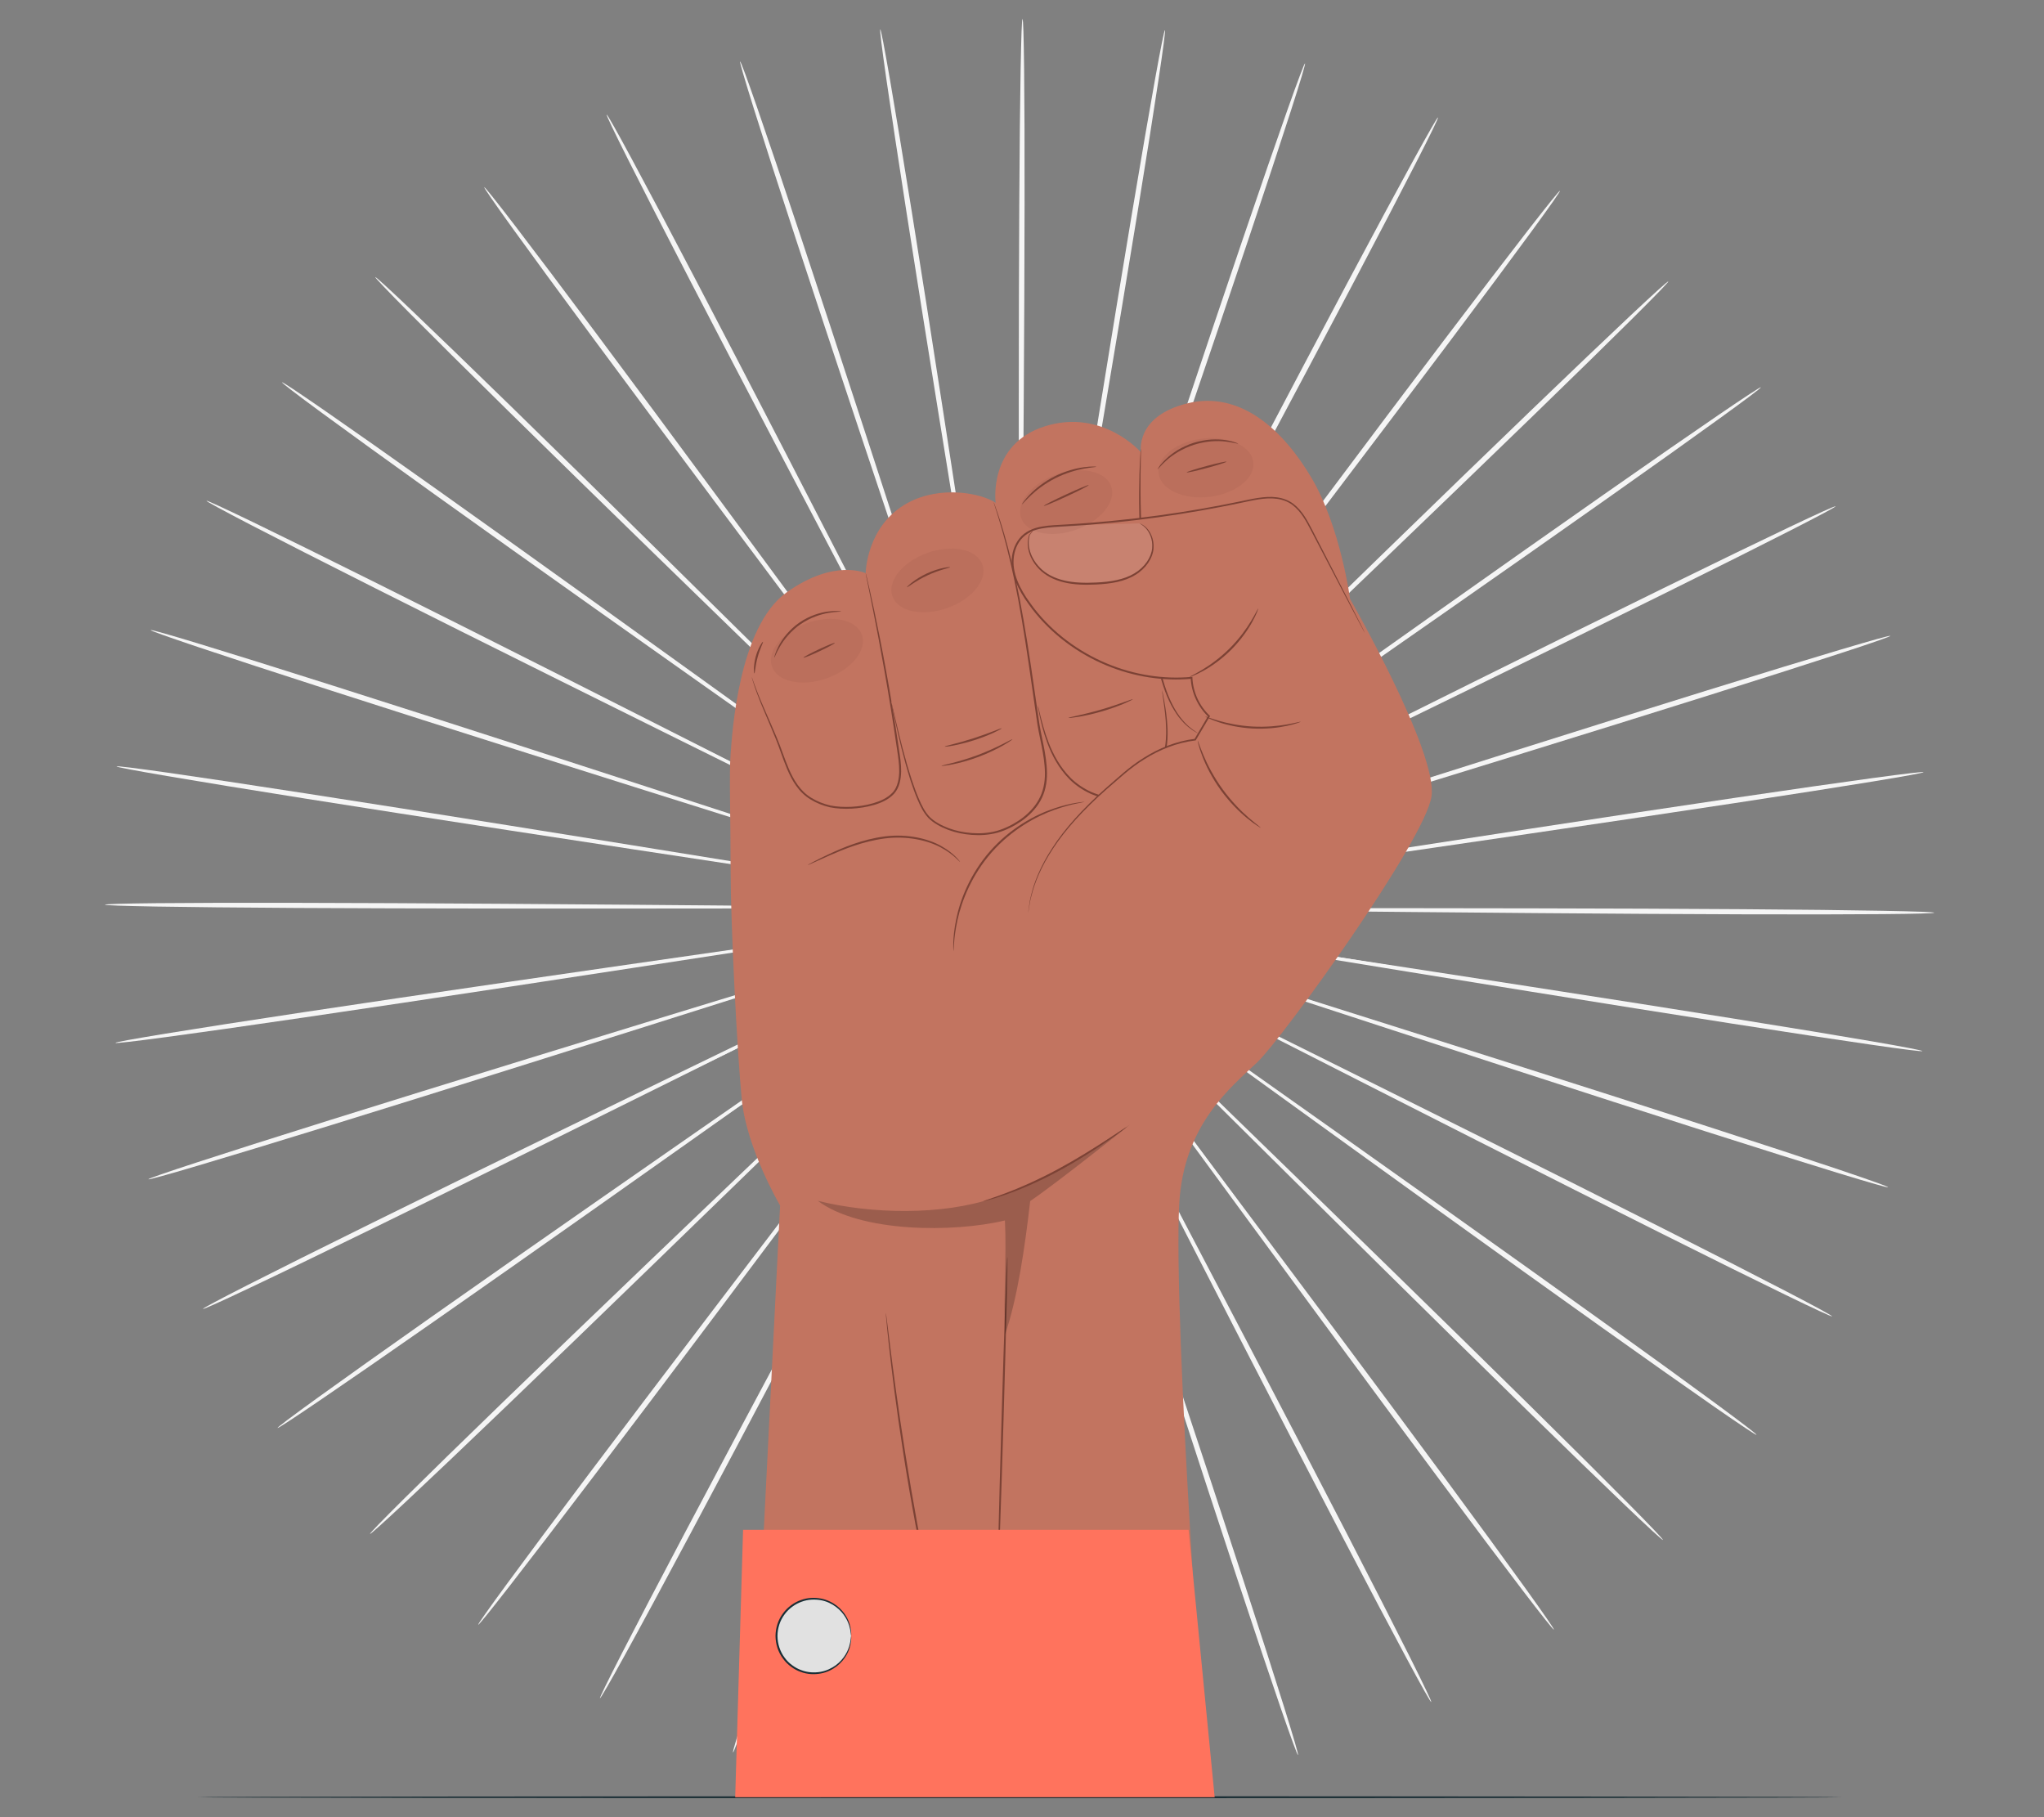 <?xml version="1.0" encoding="UTF-8"?>
<svg id="Layer_2" data-name="Layer 2" xmlns="http://www.w3.org/2000/svg" viewBox="0 0 540 480">
  <rect x="0" y="0" width="540" height="480" fill="#808080" stroke="none"/>
  <defs>
    <style>
      .cls-1 {
        fill: #ff735d;
      }

      .cls-1, .cls-2, .cls-3, .cls-4, .cls-5, .cls-6, .cls-7, .cls-8, .cls-9, .cls-10 {
        stroke-width: 0px;
      }

      .cls-2 {
        fill: #e1e1e1;
      }

      .cls-11 {
        opacity: .2;
      }

      .cls-4 {
        fill: #f5f5f5;
      }

      .cls-5 {
        fill: none;
      }

      .cls-6, .cls-12 {
        opacity: .1;
      }

      .cls-6, .cls-10 {
        fill: #7c4235;
      }

      .cls-7 {
        fill: #1a2e35;
      }

      .cls-8 {
        fill: #fff;
      }

      .cls-9 {
        fill: #c27460;
      }
    </style>
  </defs>
  <g id="Layer_2-2" data-name="Layer 2">
    <g>
      <rect class="cls-5" width="540" height="480"/>
      <g>
        <g>
          <path class="cls-4" d="m338.21,240.57c-47.72-.45-90.91-.85-122.21-1.14-15.62-.07-28.26-.13-37.04-.17-4.35.01-7.73.02-10.07.02-1.13.01-2,.03-2.62.03-.59.01-.89.03-.89.05s.3.04.89.06c.62.01,1.49.03,2.62.06,2.34.03,5.72.07,10.07.12,8.78.05,21.42.11,37.04.2,31.31.02,74.49.05,122.22.08,47.7,0,90.9.06,122.17.28,15.64.11,28.29.25,37.03.42,4.37.08,7.77.17,10.07.25,2.3.09,3.51.17,3.51.26,0,.08-1.21.16-3.51.22-2.3.06-5.7.12-10.07.15-8.75.08-21.4.1-37.04.05-31.27-.09-74.47-.46-122.17-.94Z"/>
          <path class="cls-4" d="m337.26,251.04c-47.07-7.65-89.67-14.58-120.55-19.6-15.42-2.43-27.89-4.4-36.56-5.76-4.3-.65-7.64-1.15-9.95-1.5-1.12-.15-1.98-.27-2.59-.36-.59-.07-.89-.1-.89-.09,0,.02.29.08.87.19.61.11,1.47.26,2.58.46,2.3.38,5.64.93,9.93,1.65,8.66,1.37,21.14,3.35,36.56,5.79,30.92,4.74,73.58,11.29,120.73,18.52,47.12,7.19,89.79,13.77,120.64,18.72,15.43,2.47,27.9,4.52,36.52,6.01,4.31.74,7.65,1.34,9.91,1.78,2.26.43,3.44.71,3.43.79-.01.08-1.22-.02-3.51-.31-2.29-.28-5.65-.74-9.97-1.37-8.65-1.24-21.16-3.14-36.6-5.54-30.88-4.81-73.49-11.7-120.53-19.39Z"/>
          <path class="cls-4" d="m334.64,261.23c-45.24-14.76-86.19-28.12-115.86-37.81-14.83-4.76-26.83-8.61-35.17-11.29-4.14-1.29-7.36-2.3-9.59-3-1.08-.32-1.91-.57-2.5-.75-.57-.16-.86-.24-.86-.22,0,.02.28.13.83.32.59.2,1.41.48,2.47.85,2.21.73,5.42,1.79,9.54,3.15,8.33,2.68,20.34,6.54,35.16,11.31,29.77,9.42,70.84,22.41,116.22,36.76,45.37,14.31,86.44,27.34,116.1,36.95,14.84,4.8,26.82,8.74,35.09,11.53,4.13,1.39,7.33,2.5,9.49,3.27,2.16.78,3.28,1.22,3.25,1.31-.03.08-1.2-.21-3.41-.84-2.21-.63-5.46-1.6-9.63-2.87-8.34-2.55-20.39-6.33-35.24-11.07-29.71-9.47-70.67-22.8-115.88-37.6Z"/>
          <path class="cls-4" d="m330.39,270.88c-42.29-21.5-80.56-40.95-108.3-55.05-13.87-6.97-25.11-12.61-32.9-16.52-3.88-1.91-6.9-3.4-8.98-4.43-1.01-.49-1.79-.86-2.35-1.13-.53-.25-.81-.37-.82-.35,0,.02.25.17.77.45.55.29,1.31.69,2.3,1.21,2.07,1.06,5.06,2.59,8.91,4.56,7.8,3.92,19.02,9.57,32.89,16.55,27.87,13.85,66.32,32.97,108.81,54.09,42.49,21.08,80.93,40.22,108.67,54.25,13.87,7.01,25.08,12.73,32.79,16.74,3.86,2.01,6.84,3.58,8.85,4.68,2.01,1.1,3.04,1.71,3,1.78-.04.08-1.15-.39-3.23-1.35-2.08-.96-5.13-2.41-9.04-4.31-7.83-3.8-19.1-9.37-33.01-16.33-27.81-13.9-66.1-33.33-108.36-54.84Z"/>
          <path class="cls-4" d="m324.65,279.77c-38.31-27.66-72.99-52.68-98.12-70.82-12.58-8.99-22.77-16.27-29.84-21.32-3.52-2.48-6.26-4.41-8.16-5.74-.92-.63-1.63-1.12-2.14-1.47-.49-.33-.74-.49-.75-.47-.01.01.22.2.69.56.49.37,1.18.88,2.08,1.55,1.87,1.36,4.58,3.33,8.07,5.86,7.07,5.06,17.25,12.34,29.83,21.34,25.3,17.92,60.21,42.64,98.78,69.95,38.57,27.27,73.46,52.02,98.61,70.09,12.58,9.03,22.72,16.38,29.69,21.52,3.49,2.57,6.18,4.58,7.99,5.97,1.81,1.39,2.73,2.15,2.68,2.22-.05.07-1.08-.56-2.98-1.83-1.9-1.26-4.68-3.16-8.24-5.63-7.12-4.94-17.36-12.16-29.98-21.14-25.23-17.95-59.93-42.96-98.2-70.63Z"/>
          <path class="cls-4" d="m317.54,287.68c-33.42-33.11-63.67-63.07-85.59-84.79-10.99-10.78-19.89-19.51-26.07-25.57-3.08-2.98-5.48-5.3-7.14-6.9-.81-.76-1.43-1.35-1.88-1.77-.43-.4-.65-.59-.67-.58-.01.01.19.23.59.65.43.44,1.03,1.05,1.81,1.84,1.63,1.63,3.99,3.98,7.03,7.01,6.17,6.07,15.07,14.8,26.05,25.59,22.13,21.52,52.65,51.22,86.38,84.03,33.74,32.77,64.24,62.5,86.19,84.14,10.98,10.82,19.82,19.62,25.88,25.75,3.03,3.06,5.37,5.46,6.93,7.1,1.56,1.64,2.35,2.54,2.29,2.6-.06.06-.97-.72-2.65-2.25-1.68-1.54-4.12-3.83-7.24-6.81-6.24-5.96-15.2-14.64-26.23-25.41-22.05-21.55-52.33-51.5-85.71-84.61Z"/>
          <path class="cls-4" d="m309.26,294.42c-27.72-37.76-52.8-71.93-70.98-96.7-9.13-12.31-16.52-22.28-21.66-29.2-2.57-3.41-4.57-6.06-5.95-7.9-.68-.88-1.2-1.55-1.57-2.04-.36-.46-.55-.68-.57-.67-.02.01.15.26.48.73.35.5.85,1.19,1.49,2.09,1.35,1.85,3.31,4.54,5.82,7.99,5.13,6.93,12.51,16.9,21.64,29.22,18.41,24.61,43.81,58.56,71.88,96.07,28.08,37.47,53.46,71.45,71.68,96.15,9.11,12.35,16.44,22.38,21.45,29.34,2.51,3.48,4.43,6.2,5.71,8.06,1.28,1.86,1.92,2.86,1.85,2.91-.07.05-.85-.86-2.26-2.63-1.41-1.77-3.45-4.41-6.06-7.82-5.21-6.83-12.68-16.76-21.84-29.07-18.33-24.62-43.45-58.78-71.12-96.54Z"/>
          <path class="cls-4" d="m300,299.82c-21.3-41.51-40.57-79.07-54.55-106.3-7.04-13.55-12.74-24.52-16.69-32.13-1.99-3.76-3.54-6.68-4.61-8.7-.53-.97-.93-1.72-1.22-2.25-.28-.5-.43-.76-.45-.75-.02,0,.1.28.35.8.27.55.65,1.31,1.13,2.29,1.04,2.04,2.54,4.98,4.46,8.77,3.95,7.62,9.64,18.59,16.67,32.14,14.23,27.1,33.86,64.49,55.54,105.81,21.71,41.28,41.31,78.69,55.33,105.86,7.01,13.58,12.64,24.6,16.46,32.24,1.91,3.82,3.38,6.8,4.34,8.83.97,2.03,1.44,3.12,1.36,3.16-.08.04-.7-.97-1.81-2.94-1.11-1.96-2.7-4.88-4.73-8.65-4.05-7.53-9.83-18.48-16.9-32.03-14.15-27.1-33.46-64.66-54.71-106.16Z"/>
          <path class="cls-4" d="m289.99,303.74c-14.31-44.25-27.27-84.29-36.66-113.32-4.76-14.46-8.61-26.16-11.28-34.29-1.36-4.02-2.41-7.14-3.14-9.3-.36-1.04-.65-1.84-.85-2.41-.2-.54-.31-.81-.33-.81-.02,0,.06.29.22.84.18.58.43,1.39.75,2.44.69,2.17,1.7,5.31,2.99,9.35,2.67,8.13,6.51,19.83,11.26,34.29,9.66,28.94,22.99,68.87,37.73,112.98,14.76,44.09,28.06,84.03,37.51,113,4.73,14.49,8.5,26.23,11.04,34.36,1.27,4.07,2.23,7.23,2.86,9.39.63,2.15.91,3.3.83,3.33-.08.03-.53-1.07-1.31-3.18-.78-2.11-1.88-5.23-3.27-9.26-2.78-8.06-6.71-19.75-11.5-34.22-9.58-28.93-22.57-68.97-36.84-113.21Z"/>
          <path class="cls-4" d="m279.45,306.08c-6.97-45.89-13.28-87.41-17.86-117.51-2.36-15-4.27-27.15-5.59-35.58-.69-4.17-1.22-7.42-1.59-9.66-.19-1.08-.34-1.91-.45-2.51-.11-.56-.17-.85-.19-.85-.02,0,0,.3.08.87.08.6.2,1.44.34,2.52.33,2.25.82,5.5,1.44,9.69,1.32,8.44,3.22,20.58,5.57,35.59,4.86,30.06,11.56,71.52,18.96,117.35,7.44,45.79,14.11,87.27,18.75,117.33,2.32,15.03,4.15,27.2,5.34,35.62.6,4.21,1.04,7.48,1.31,9.71.27,2.22.37,3.4.28,3.41-.09.01-.35-1.14-.78-3.34-.42-2.2-1.01-5.45-1.73-9.64-1.44-8.38-3.43-20.53-5.82-35.55-4.78-30.04-11.13-71.56-18.06-117.43Z"/>
          <path class="cls-4" d="m268.67,306.79c.43-46.38.82-88.36,1.1-118.78.07-15.18.12-27.46.16-36-.01-4.23-.02-7.52-.03-9.79-.02-1.1-.03-1.94-.04-2.55-.01-.57-.03-.87-.05-.87-.02,0-.04.29-.06.87-.01.61-.03,1.45-.06,2.54-.03,2.27-.07,5.56-.12,9.79-.04,8.53-.1,20.82-.18,36,0,30.43,0,72.4,0,118.78.03,46.36,0,88.34-.21,118.74-.1,15.2-.24,27.49-.41,35.99-.08,4.25-.17,7.55-.26,9.79-.09,2.24-.18,3.41-.26,3.41-.09,0-.16-1.18-.23-3.41-.07-2.24-.12-5.54-.16-9.79-.08-8.5-.11-20.8-.07-36,.07-30.39.42-72.37.89-118.73Z"/>
          <path class="cls-4" d="m257.91,305.88c7.84-45.75,14.94-87.16,20.09-117.17,2.49-14.98,4.51-27.11,5.91-35.54.66-4.18,1.18-7.43,1.53-9.67.16-1.09.28-1.92.37-2.52.08-.57.11-.86.09-.86-.02,0-.09.28-.2.85-.11.6-.27,1.43-.47,2.5-.39,2.24-.96,5.48-1.69,9.65-1.41,8.42-3.43,20.55-5.93,35.53-4.86,30.06-11.57,71.52-18.98,117.34-7.37,45.8-14.12,87.27-19.18,117.26-2.53,15-4.64,27.12-6.16,35.49-.76,4.19-1.37,7.43-1.82,9.63-.45,2.2-.72,3.34-.81,3.33-.09-.01.02-1.19.31-3.41.29-2.22.76-5.49,1.4-9.7,1.27-8.41,3.21-20.56,5.68-35.57,4.93-30.01,11.99-71.43,19.87-117.15Z"/>
          <path class="cls-4" d="m247.42,303.33c15.16-43.98,28.88-83.78,38.83-112.63,4.89-14.42,8.84-26.08,11.59-34.19,1.33-4.02,2.36-7.16,3.08-9.32.33-1.05.59-1.85.77-2.43.17-.55.24-.83.23-.84-.02,0-.13.27-.33.81-.21.57-.5,1.37-.87,2.4-.75,2.15-1.84,5.27-3.23,9.27-2.75,8.1-6.72,19.77-11.62,34.18-9.67,28.94-23.01,68.86-37.75,112.98-14.7,44.1-28.08,84.02-37.94,112.86-4.93,14.42-8.98,26.08-11.84,34.11-1.43,4.02-2.56,7.13-3.36,9.23-.8,2.1-1.26,3.19-1.34,3.16-.08-.03.21-1.17.86-3.32.65-2.15,1.64-5.31,2.95-9.36,2.62-8.11,6.5-19.82,11.37-34.26,9.73-28.88,23.42-68.7,38.61-112.65Z"/>
          <path class="cls-4" d="m237.48,299.21c22.09-41.12,42.08-78.32,56.57-105.29,7.16-13.49,12.96-24.41,16.98-31.99,1.97-3.77,3.5-6.71,4.55-8.73.5-.98.88-1.74,1.16-2.28.25-.52.38-.79.36-.8-.02,0-.17.24-.46.75-.3.53-.71,1.27-1.25,2.24-1.09,2.01-2.66,4.92-4.69,8.66-4.03,7.58-9.84,18.49-17.01,31.98-14.24,27.1-33.88,64.48-55.58,105.79-21.66,41.31-41.34,78.68-55.75,105.65-7.2,13.49-13.08,24.38-17.21,31.87-2.06,3.75-3.68,6.65-4.81,8.6-1.13,1.95-1.76,2.96-1.83,2.92-.08-.04.4-1.12,1.39-3.14.99-2.02,2.48-4.99,4.43-8.79,3.9-7.61,9.63-18.57,16.78-32.09,14.29-27.04,34.25-64.27,56.36-105.35Z"/>
          <path class="cls-4" d="m228.33,293.63c28.43-37.25,54.16-70.97,72.81-95.4,9.24-12.23,16.72-22.14,21.92-29.02,2.55-3.43,4.53-6.09,5.9-7.93.65-.9,1.15-1.59,1.51-2.08.33-.47.5-.72.48-.73-.02-.01-.21.22-.57.67-.38.48-.91,1.15-1.59,2.02-1.4,1.82-3.42,4.46-6.02,7.84-5.2,6.87-12.69,16.77-21.94,29-18.42,24.6-43.83,58.54-71.91,96.05-28.04,37.51-53.48,71.43-72.06,95.88-9.28,12.23-16.84,22.09-22.12,28.87-2.64,3.39-4.71,6.01-6.13,7.77-1.43,1.76-2.21,2.66-2.28,2.61-.07-.05.58-1.05,1.88-2.89,1.3-1.85,3.25-4.55,5.79-8.01,5.08-6.92,12.5-16.88,21.73-29.15,18.46-24.53,44.16-58.27,72.61-95.49Z"/>
          <path class="cls-4" d="m220.19,286.74c34.05-32.5,64.86-61.92,87.19-83.24,11.09-10.69,20.06-19.34,26.3-25.35,3.07-3,5.45-5.33,7.1-6.94.79-.79,1.39-1.39,1.82-1.83.41-.42.61-.64.6-.65-.01-.01-.24.18-.67.57-.45.42-1.08,1-1.9,1.76-1.67,1.59-4.09,3.88-7.21,6.84-6.24,6-15.22,14.65-26.31,25.33-22.13,21.52-52.67,51.2-86.41,84-33.7,32.81-64.27,62.48-86.52,83.82-11.13,10.68-20.17,19.28-26.47,25.17-3.15,2.95-5.61,5.22-7.3,6.74-1.69,1.52-2.61,2.29-2.67,2.23-.06-.06.74-.95,2.32-2.58,1.58-1.63,3.94-4,7-7.04,6.12-6.07,15.05-14.79,26.13-25.51,22.16-21.44,52.95-50.89,87.01-83.35Z"/>
          <path class="cls-4" d="m213.25,278.69c38.84-26.96,73.98-51.36,99.45-69.04,12.66-8.88,22.91-16.07,30.03-21.07,3.51-2.5,6.24-4.44,8.12-5.79.9-.66,1.6-1.17,2.09-1.53.47-.35.7-.54.69-.55-.01-.01-.27.14-.76.46-.51.34-1.23.83-2.15,1.45-1.91,1.31-4.67,3.22-8.21,5.66-7.12,4.99-17.38,12.17-30.05,21.05-25.31,17.91-60.22,42.62-98.8,69.92-38.54,27.32-73.48,52-98.89,69.73-12.7,8.86-23.01,15.99-30.18,20.86-3.58,2.44-6.38,4.31-8.29,5.56-1.91,1.25-2.94,1.87-2.99,1.8-.05-.07.88-.82,2.7-2.19,1.82-1.37,4.53-3.36,8.04-5.89,7.02-5.07,17.23-12.33,29.9-21.25,25.32-17.83,60.45-42.26,99.29-69.18Z"/>
          <path class="cls-4" d="m207.69,269.7c42.7-20.73,81.33-39.48,109.34-53.08,13.94-6.85,25.22-12.39,33.05-16.24,3.87-1.94,6.88-3.44,8.95-4.48,1-.51,1.76-.91,2.31-1.19.52-.27.78-.42.77-.44,0-.02-.29.1-.82.34-.56.26-1.34.63-2.36,1.1-2.09,1.01-5.13,2.47-9.02,4.35-7.84,3.84-19.12,9.38-33.06,16.22-27.88,13.84-66.34,32.94-108.83,54.05-42.46,21.13-80.94,40.2-108.88,53.84-13.97,6.82-25.3,12.3-33.17,16.02-3.93,1.86-6.99,3.29-9.09,4.23-2.09.94-3.21,1.4-3.25,1.32-.04-.08,1-.68,3.02-1.76,2.02-1.08,5.02-2.63,8.89-4.6,7.75-3.94,19.01-9.56,32.95-16.44,27.88-13.77,66.51-32.56,109.2-53.24Z"/>
          <path class="cls-4" d="m203.65,259.96c45.52-13.94,86.71-26.55,116.57-35.7,14.87-4.63,26.91-8.38,35.27-10.99,4.13-1.32,7.35-2.35,9.57-3.06,1.07-.35,1.89-.63,2.48-.82.56-.19.84-.3.83-.32,0-.02-.3.05-.87.21-.6.17-1.43.41-2.51.73-2.23.68-5.46,1.65-9.61,2.91-8.36,2.6-20.4,6.34-35.28,10.96-29.77,9.41-70.84,22.39-116.23,36.74-45.35,14.37-86.44,27.33-116.24,36.53-14.9,4.6-26.98,8.27-35.35,10.75-4.18,1.24-7.44,2.18-9.66,2.79-2.22.61-3.39.89-3.42.81-.03-.08,1.1-.52,3.27-1.27,2.17-.76,5.38-1.83,9.53-3.18,8.29-2.71,20.32-6.54,35.2-11.2,29.76-9.33,70.95-21.98,116.46-35.88Z"/>
          <path class="cls-4" d="m201.23,249.73c47.21-6.81,89.93-12.97,120.9-17.43,15.44-2.3,27.93-4.16,36.61-5.46,4.29-.67,7.64-1.19,9.94-1.56,1.11-.19,1.97-.33,2.58-.43.58-.1.88-.17.87-.18,0-.02-.3,0-.89.08-.62.08-1.48.19-2.6.34-2.31.33-5.66.8-9.97,1.41-8.68,1.29-21.18,3.14-36.61,5.43-30.92,4.74-73.58,11.28-120.73,18.5-47.11,7.26-89.79,13.76-120.71,18.29-15.46,2.27-27.98,4.05-36.65,5.21-4.33.58-7.7,1.01-9.99,1.27-2.29.26-3.5.36-3.51.27-.01-.08,1.17-.34,3.43-.76,2.26-.41,5.61-.98,9.92-1.69,8.63-1.41,21.12-3.35,36.57-5.68,30.9-4.67,73.63-10.86,120.82-17.63Z"/>
          <path class="cls-4" d="m200.49,239.25c47.72.39,90.91.74,122.22,1,15.62.05,28.26.1,37.04.13,4.35-.02,7.73-.03,10.07-.03,1.13-.02,2-.03,2.62-.04.59-.01.89-.03.89-.05,0-.02-.3-.04-.89-.05-.62-.01-1.49-.03-2.62-.06-2.34-.03-5.72-.06-10.07-.11-8.78-.04-21.42-.09-37.04-.15-31.31.02-74.49.04-122.22.07-47.7.06-90.9.05-122.17-.13-15.64-.09-28.29-.22-37.03-.37-4.37-.08-7.77-.16-10.07-.24-2.3-.08-3.51-.17-3.51-.25,0-.08,1.21-.16,3.51-.23,2.3-.07,5.7-.12,10.07-.17,8.75-.09,21.4-.12,37.04-.09,31.27.05,74.47.37,122.17.79Z"/>
          <path class="cls-4" d="m201.43,228.79c47.08,7.59,89.69,14.47,120.57,19.45,15.42,2.41,27.9,4.36,36.57,5.72,4.3.64,7.64,1.14,9.95,1.48,1.12.15,1.98.27,2.59.36.59.07.89.1.89.09,0-.02-.29-.08-.87-.19-.61-.11-1.47-.26-2.58-.45-2.3-.38-5.64-.93-9.93-1.63-8.67-1.36-21.15-3.32-36.56-5.74-30.93-4.71-73.6-11.2-120.75-18.37-47.13-7.14-89.8-13.66-120.67-18.57-15.43-2.45-27.91-4.49-36.53-5.96-4.31-.74-7.65-1.33-9.91-1.76-2.26-.43-3.44-.7-3.43-.78.01-.08,1.22.02,3.51.3,2.29.28,5.65.74,9.98,1.35,8.65,1.23,21.16,3.11,36.6,5.5,30.88,4.77,73.5,11.61,120.56,19.24Z"/>
          <path class="cls-4" d="m204.04,218.59c45.26,14.71,86.22,28.02,115.91,37.66,14.84,4.74,26.84,8.58,35.18,11.24,4.14,1.29,7.36,2.29,9.59,2.99,1.08.32,1.91.57,2.5.75.57.16.86.24.87.22,0-.02-.27-.13-.83-.32-.59-.2-1.41-.48-2.47-.84-2.21-.73-5.42-1.78-9.54-3.13-8.34-2.67-20.34-6.52-35.18-11.27-29.78-9.38-70.87-22.32-116.27-36.62-45.39-14.26-86.47-27.23-116.15-36.8-14.84-4.78-26.83-8.71-35.1-11.48-4.13-1.39-7.34-2.49-9.5-3.26-2.16-.77-3.28-1.22-3.26-1.3.03-.08,1.2.21,3.42.83,2.21.63,5.46,1.59,9.63,2.86,8.35,2.54,20.39,6.31,35.26,11.03,29.73,9.44,70.7,22.72,115.93,37.45Z"/>
          <path class="cls-4" d="m208.27,208.93c42.32,21.44,80.62,40.85,108.38,54.91,13.88,6.95,25.12,12.58,32.93,16.48,3.88,1.91,6.9,3.39,8.99,4.42,1.01.48,1.79.86,2.35,1.12.53.25.81.37.82.35s-.25-.17-.77-.45c-.55-.29-1.31-.69-2.3-1.21-2.07-1.06-5.06-2.59-8.91-4.55-7.8-3.91-19.04-9.55-32.91-16.51-27.89-13.82-66.37-32.89-108.88-53.95-42.51-21.03-80.98-40.13-108.74-54.11-13.88-6.99-25.09-12.7-32.81-16.7-3.86-2-6.84-3.58-8.85-4.67-2.01-1.09-3.05-1.7-3.01-1.78.04-.08,1.15.39,3.24,1.35,2.08.96,5.13,2.41,9.05,4.3,7.83,3.79,19.12,9.35,33.03,16.29,27.83,13.87,66.15,33.25,108.43,54.71Z"/>
          <path class="cls-4" d="m214.01,200.04c38.35,27.61,73.05,52.59,98.21,70.7,12.59,8.97,22.79,16.24,29.87,21.28,3.53,2.47,6.27,4.4,8.16,5.73.92.63,1.63,1.12,2.14,1.47.49.33.74.49.75.47.01-.01-.22-.2-.69-.56-.49-.37-1.19-.88-2.08-1.55-1.87-1.36-4.59-3.32-8.07-5.85-7.08-5.05-17.27-12.32-29.85-21.3-25.32-17.89-60.26-42.56-98.87-69.83-38.61-27.23-73.53-51.93-98.7-69.97-12.59-9.02-22.74-16.36-29.72-21.48-3.49-2.56-6.18-4.57-7.99-5.96-1.81-1.39-2.73-2.15-2.68-2.22.05-.07,1.08.56,2.98,1.82,1.9,1.26,4.68,3.16,8.25,5.62,7.13,4.93,17.38,12.14,30,21.1,25.25,17.92,59.99,42.89,98.29,70.51Z"/>
          <path class="cls-4" d="m221.1,192.12c33.47,33.07,63.75,63,85.7,84.69,11,10.77,19.91,19.49,26.1,25.54,3.09,2.98,5.49,5.29,7.15,6.89.81.76,1.43,1.35,1.88,1.77.43.4.65.59.67.58.01-.01-.19-.23-.59-.65-.43-.44-1.03-1.05-1.81-1.84-1.63-1.62-4-3.98-7.04-7-6.18-6.06-15.08-14.78-26.08-25.56-22.15-21.5-52.72-51.16-86.49-83.93-33.78-32.73-64.33-62.42-86.3-84.04-10.99-10.81-19.85-19.6-25.92-25.71-3.04-3.06-5.38-5.45-6.94-7.09-1.57-1.64-2.36-2.53-2.3-2.59.06-.06.97.72,2.65,2.25,1.68,1.53,4.12,3.83,7.24,6.8,6.25,5.95,15.22,14.62,26.26,25.38,22.08,21.52,52.39,51.43,85.82,84.51Z"/>
          <path class="cls-4" d="m229.37,185.37c27.77,37.73,52.89,71.87,71.1,96.61,9.15,12.3,16.55,22.26,21.69,29.18,2.57,3.41,4.58,6.06,5.96,7.89.68.88,1.2,1.55,1.57,2.03.36.45.55.68.57.67.02-.01-.15-.26-.48-.73-.35-.5-.85-1.19-1.49-2.09-1.35-1.85-3.31-4.53-5.83-7.98-5.14-6.92-12.54-16.88-21.67-29.19-18.44-24.58-43.89-58.5-72.01-95.98-28.13-37.44-53.55-71.38-71.8-96.06-9.13-12.34-16.47-22.36-21.49-29.32-2.51-3.48-4.44-6.2-5.72-8.06-1.28-1.86-1.92-2.86-1.85-2.91.07-.05.85.85,2.26,2.62,1.41,1.77,3.46,4.4,6.07,7.81,5.22,6.82,12.7,16.74,21.88,29.04,18.37,24.6,43.52,58.73,71.25,96.45Z"/>
          <path class="cls-4" d="m238.62,179.96c21.35,41.48,40.68,79.02,54.68,106.23,7.06,13.54,12.77,24.5,16.74,32.11,1.99,3.76,3.55,6.68,4.62,8.7.53.97.94,1.71,1.23,2.25.28.5.44.76.45.75.02,0-.1-.28-.35-.8-.27-.55-.65-1.31-1.14-2.29-1.04-2.03-2.54-4.98-4.48-8.77-3.96-7.61-9.67-18.58-16.71-32.12-14.26-27.08-33.94-64.45-55.68-105.74-21.77-41.25-41.41-78.64-55.47-105.79-7.03-13.57-12.67-24.58-16.51-32.22-1.92-3.82-3.39-6.8-4.36-8.83-.97-2.03-1.44-3.12-1.36-3.16.08-.04.7.97,1.81,2.93,1.11,1.96,2.71,4.87,4.74,8.64,4.06,7.53,9.85,18.47,16.94,32.01,14.18,27.09,33.54,64.62,54.85,106.1Z"/>
          <path class="cls-4" d="m248.64,176.02c14.37,44.23,27.38,84.26,36.81,113.27,4.78,14.45,8.64,26.15,11.33,34.27,1.36,4.01,2.42,7.14,3.15,9.3.37,1.04.65,1.84.85,2.41.2.54.31.81.33.81.02,0-.06-.29-.22-.84-.18-.58-.43-1.39-.75-2.44-.7-2.17-1.7-5.31-3-9.34-2.68-8.13-6.54-19.83-11.3-34.28-9.7-28.93-23.08-68.84-37.87-112.94-14.82-44.07-28.17-83.99-37.66-112.95-4.75-14.48-8.53-26.22-11.08-34.35-1.28-4.07-2.24-7.23-2.87-9.38-.63-2.15-.92-3.3-.83-3.32.08-.03.53,1.07,1.31,3.17.78,2.11,1.88,5.23,3.28,9.26,2.79,8.06,6.74,19.74,11.55,34.2,9.62,28.92,22.66,68.94,36.99,113.16Z"/>
          <path class="cls-4" d="m259.16,173.67c7.03,45.88,13.4,87.39,18.01,117.49,2.38,15,4.3,27.14,5.64,35.58.69,4.17,1.23,7.42,1.61,9.66.19,1.08.34,1.91.45,2.51.11.56.17.85.19.85.02,0,0-.3-.08-.87-.08-.6-.2-1.44-.35-2.52-.34-2.25-.82-5.5-1.45-9.69-1.33-8.43-3.25-20.58-5.61-35.58-4.9-30.05-11.65-71.51-19.12-117.32-7.5-45.78-14.22-87.26-18.9-117.31-2.34-15.02-4.18-27.19-5.39-35.61-.6-4.21-1.05-7.48-1.32-9.71-.27-2.22-.37-3.4-.29-3.41.09-.01.35,1.14.78,3.34.43,2.2,1.01,5.45,1.74,9.64,1.45,8.38,3.46,20.53,5.87,35.54,4.82,30.03,11.22,71.55,18.21,117.41Z"/>
          <path class="cls-4" d="m269.94,172.94c-.37,46.38-.7,88.36-.95,118.78-.05,15.18-.08,27.46-.11,36,.02,4.23.03,7.52.04,9.79.02,1.1.03,1.94.04,2.55.02.57.03.87.05.87.02,0,.04-.29.06-.87.01-.6.03-1.45.06-2.54.03-2.27.06-5.56.11-9.79.03-8.53.08-20.82.13-36-.04-30.43-.09-72.4-.15-118.78-.09-46.36-.11-88.34.06-118.74.08-15.2.21-27.49.36-35.99.08-4.25.16-7.55.24-9.79.09-2.24.17-3.41.26-3.41.09,0,.17,1.18.24,3.41.07,2.24.13,5.54.18,9.79.1,8.5.14,20.8.12,36-.03,30.39-.33,72.37-.73,118.73Z"/>
          <path class="cls-4" d="m280.71,173.85c-7.78,45.76-14.83,87.18-19.93,117.19-2.47,14.99-4.47,27.12-5.86,35.54-.66,4.18-1.17,7.43-1.52,9.68-.16,1.09-.28,1.92-.36,2.52-.08.57-.11.86-.09.86.02,0,.08-.28.2-.85.11-.6.26-1.43.47-2.51.39-2.24.95-5.48,1.67-9.65,1.4-8.42,3.4-20.55,5.89-35.54,4.82-30.06,11.48-71.54,18.83-117.37,7.31-45.81,14-87.29,19.03-117.29,2.51-15,4.6-27.13,6.11-35.5.76-4.19,1.36-7.43,1.81-9.63.44-2.2.72-3.34.8-3.33.09.01-.02,1.19-.31,3.41-.29,2.22-.75,5.49-1.39,9.7-1.26,8.41-3.19,20.57-5.63,35.58-4.89,30.02-11.9,71.45-19.72,117.18Z"/>
          <path class="cls-4" d="m291.2,176.38c-15.1,44-28.77,83.82-38.68,112.68-4.87,14.42-8.81,26.1-11.54,34.2-1.32,4.03-2.36,7.16-3.07,9.32-.33,1.05-.59,1.85-.77,2.43-.17.55-.24.84-.22.84.02,0,.13-.27.33-.81.21-.57.49-1.37.87-2.4.75-2.15,1.83-5.27,3.22-9.27,2.74-8.11,6.69-19.78,11.57-34.19,9.63-28.95,22.92-68.89,37.6-113.02,14.64-44.12,27.96-84.06,37.79-112.91,4.91-14.43,8.94-26.09,11.79-34.12,1.42-4.02,2.55-7.13,3.35-9.23.79-2.1,1.25-3.19,1.34-3.17.08.03-.21,1.17-.85,3.32-.64,2.15-1.63,5.31-2.94,9.36-2.61,8.11-6.48,19.82-11.33,34.27-9.69,28.9-23.33,68.73-38.46,112.7Z"/>
          <path class="cls-4" d="m301.14,180.48c-22.04,41.14-41.98,78.38-56.43,105.36-7.14,13.5-12.93,24.42-16.94,32.01-1.96,3.77-3.49,6.71-4.54,8.74-.5.98-.88,1.74-1.15,2.29-.25.52-.38.79-.36.8s.17-.24.46-.75c.3-.53.71-1.28,1.24-2.24,1.09-2.01,2.66-4.92,4.68-8.67,4.02-7.58,9.81-18.51,16.96-32,14.2-27.11,33.79-64.52,55.44-105.86,21.61-41.33,41.23-78.73,55.61-105.72,7.18-13.5,13.05-24.39,17.17-31.9,2.06-3.75,3.67-6.65,4.8-8.61,1.12-1.95,1.75-2.96,1.83-2.92.08.04-.4,1.12-1.38,3.15-.98,2.02-2.47,4.99-4.42,8.8-3.89,7.61-9.61,18.59-16.74,32.11-14.25,27.05-34.16,64.31-56.22,105.42Z"/>
          <path class="cls-4" d="m310.3,186.05c-28.38,37.29-54.07,71.03-72.69,95.5-9.23,12.25-16.69,22.16-21.88,29.04-2.54,3.43-4.52,6.1-5.89,7.94-.65.9-1.15,1.59-1.51,2.08-.33.47-.5.72-.48.73.01.01.21-.22.57-.67.38-.48.9-1.15,1.59-2.02,1.4-1.82,3.42-4.46,6.01-7.85,5.19-6.88,12.67-16.79,21.9-29.03,18.39-24.62,43.76-58.6,71.79-96.13,27.99-37.54,53.39-71.5,71.93-95.97,9.27-12.24,16.82-22.11,22.09-28.9,2.64-3.39,4.7-6.01,6.12-7.77,1.42-1.76,2.21-2.66,2.28-2.61.07.05-.58,1.05-1.87,2.9-1.3,1.85-3.25,4.55-5.78,8.02-5.07,6.93-12.48,16.9-21.69,29.17-18.43,24.56-44.09,58.33-72.49,95.58Z"/>
          <path class="cls-4" d="m318.45,192.94c-34,32.55-64.78,62-87.08,83.35-11.07,10.7-20.04,19.37-26.26,25.38-3.06,3-5.44,5.34-7.09,6.95-.79.79-1.39,1.39-1.82,1.83-.41.42-.61.64-.59.65.01.01.24-.18.67-.57.45-.42,1.08-1,1.89-1.76,1.67-1.59,4.09-3.89,7.2-6.85,6.23-6.01,15.2-14.67,26.28-25.36,22.1-21.54,52.6-51.27,86.3-84.11,33.66-32.85,64.18-62.56,86.41-83.93,11.11-10.69,20.15-19.3,26.44-25.21,3.15-2.95,5.6-5.23,7.29-6.75,1.69-1.52,2.61-2.29,2.67-2.23.06.06-.74.95-2.31,2.58-1.58,1.63-3.94,4.01-6.99,7.05-6.12,6.08-15.03,14.8-26.1,25.54-22.13,21.47-52.89,50.95-86.9,83.46Z"/>
          <path class="cls-4" d="m325.4,200.98c-38.8,27.01-73.91,51.45-99.36,69.17-12.65,8.9-22.89,16.1-30.01,21.1-3.5,2.5-6.23,4.45-8.11,5.8-.9.66-1.6,1.17-2.09,1.53-.47.35-.7.54-.69.55.01.01.27-.14.76-.47.51-.35,1.22-.83,2.15-1.45,1.9-1.32,4.66-3.22,8.21-5.67,7.12-5,17.36-12.19,30.02-21.08,25.28-17.94,60.17-42.69,98.71-70.04,38.5-27.37,73.41-52.09,98.79-69.85,12.69-8.88,22.99-16.02,30.15-20.9,3.58-2.44,6.37-4.32,8.29-5.57,1.91-1.25,2.94-1.87,2.99-1.8.05.07-.88.82-2.7,2.2-1.82,1.37-4.53,3.36-8.04,5.9-7.01,5.08-17.22,12.35-29.87,21.28-25.3,17.87-60.4,42.34-99.2,69.3Z"/>
          <path class="cls-4" d="m330.98,209.97c-42.67,20.78-81.28,39.59-109.27,53.22-13.93,6.87-25.2,12.43-33.03,16.29-3.86,1.94-6.87,3.45-8.95,4.49-1,.51-1.76.91-2.31,1.19-.52.27-.78.42-.77.44,0,.02.29-.1.82-.34.56-.26,1.34-.63,2.36-1.11,2.09-1.01,5.12-2.47,9.02-4.36,7.83-3.85,19.11-9.41,33.04-16.26,27.86-13.88,66.29-33.03,108.76-54.19,42.43-21.18,80.89-40.3,108.81-53.98,13.96-6.84,25.29-12.33,33.14-16.06,3.93-1.87,6.99-3.3,9.08-4.24,2.09-.94,3.21-1.4,3.25-1.32.04.08-1,.68-3.02,1.76-2.02,1.08-5.01,2.63-8.89,4.61-7.74,3.95-18.99,9.59-32.93,16.48-27.86,13.8-66.47,32.64-109.13,53.38Z"/>
          <path class="cls-4" d="m335.03,219.69c-45.5,14-86.68,26.66-116.52,35.84-14.86,4.65-26.9,8.42-35.26,11.03-4.13,1.33-7.34,2.36-9.56,3.07-1.07.36-1.89.63-2.48.83-.56.19-.84.3-.83.32,0,.02.3-.05.87-.21.6-.17,1.43-.42,2.51-.73,2.23-.68,5.46-1.66,9.61-2.92,8.36-2.61,20.4-6.37,35.26-11.01,29.76-9.45,70.81-22.48,116.18-36.88,45.33-14.43,86.4-27.43,116.2-36.67,14.9-4.62,26.97-8.31,35.33-10.79,4.18-1.24,7.44-2.19,9.65-2.8,2.22-.61,3.39-.89,3.42-.81.03.08-1.1.52-3.27,1.28-2.17.76-5.38,1.84-9.52,3.19-8.29,2.72-20.31,6.56-35.18,11.24-29.75,9.37-70.92,22.07-116.41,36.02Z"/>
          <path class="cls-4" d="m337.46,229.92c-47.2,6.86-89.91,13.08-120.87,17.58-15.43,2.32-27.93,4.2-36.6,5.5-4.29.68-7.63,1.2-9.94,1.57-1.11.19-1.97.33-2.58.44-.58.1-.88.17-.87.19,0,.02.3,0,.89-.08.62-.08,1.48-.19,2.6-.34,2.31-.33,5.66-.81,9.96-1.42,8.68-1.3,21.17-3.17,36.61-5.48,30.92-4.78,73.57-11.37,120.7-18.65,47.1-7.32,89.77-13.88,120.69-18.44,15.46-2.29,27.98-4.08,36.64-5.26,4.33-.59,7.7-1.02,9.99-1.29,2.29-.27,3.5-.36,3.51-.28.01.08-1.17.35-3.43.76-2.26.42-5.61.99-9.92,1.7-8.62,1.42-21.12,3.37-36.57,5.72-30.9,4.7-73.61,10.95-120.79,17.78Z"/>
        </g>
        <path class="cls-7" d="m486.59,474.73c0,.15-97.27.26-217.23.26s-217.25-.12-217.25-.26,97.25-.26,217.25-.26,217.23.12,217.23.26Z"/>
        <g>
          <g>
            <g>
              <path class="cls-9" d="m206.09,318.43s-8.86-15.07-10.12-27.99c-1.27-12.92-2.95-46.51-2.95-60.72s-.42-24.98,0-30.58c.42-5.6,2.11-33.59,14.76-42.64,12.65-9.04,20.92-5.1,20.92-5.1,0,0,.13-12.62,11.14-18.58,8.6-4.66,19.4-2.58,23.2,0,0,0-2.11-15.5,13.08-20.24,15.19-4.74,25.31,6.89,25.31,6.89,0,0-1.69-9.47,12.23-12.92,13.92-3.45,25.31,6.89,32.9,19.81,7.59,12.92,10.12,31.87,10.12,31.87,0,0,23.2,40.48,21.51,52.11-1.69,11.63-39.23,63.74-45.98,70.2-6.75,6.46-19.53,16.36-20.67,37.47-1.67,30.94,7.09,153.81,7.69,151.81l-120.9,3.11,7.76-154.48Z"/>
              <g>
                <path class="cls-9" d="m228.7,151.39c3.5,15.77,6.41,31.68,8.71,47.67.45,3.15.85,6.54-.62,9.37-2.46,4.76-13.46,5.91-18.58,4.32-6.87-2.13-9.02-6.35-11.67-13.92-2.38-6.79-5.84-13.12-7.94-20"/>
                <path class="cls-10" d="m198.6,178.84s.05.09.12.28c.08.22.18.5.3.85.27.74.66,1.84,1.21,3.23,1.08,2.8,2.93,6.73,5.01,11.69,1.06,2.48,1.92,5.31,3.16,8.19,1.23,2.85,2.96,5.9,6.01,7.7,1.48.9,3.19,1.59,4.96,1.99,1.79.35,3.69.43,5.6.34,1.91-.11,3.85-.39,5.74-.95,1.87-.55,3.78-1.38,5.11-2.83.19-.17.32-.37.45-.58.12-.21.29-.39.38-.62.22-.44.38-.91.52-1.38.26-.95.37-1.93.39-2.91.03-1.97-.28-3.91-.56-5.82-.55-3.82-1.12-7.51-1.68-11.01-1.13-7.01-2.26-13.3-3.26-18.58-1-5.28-1.86-9.53-2.46-12.48-.29-1.44-.52-2.58-.69-3.39-.07-.36-.12-.66-.17-.88-.03-.2-.05-.3-.04-.31,0,0,.04.1.09.29.06.22.13.51.22.87.19.81.45,1.93.78,3.37.66,2.93,1.58,7.18,2.63,12.45,1.05,5.27,2.21,11.56,3.37,18.57.58,3.5,1.15,7.19,1.71,11.01.28,1.91.6,3.87.57,5.9-.06,2-.41,4.19-1.87,5.83-1.46,1.58-3.44,2.42-5.36,2.98-1.94.56-3.92.85-5.86.96-1.95.1-3.87.01-5.73-.36-1.85-.43-3.56-1.13-5.11-2.07-1.55-.94-2.83-2.21-3.81-3.61-.99-1.39-1.72-2.88-2.35-4.34-1.24-2.93-2.07-5.75-3.1-8.22-2.03-4.96-3.83-8.93-4.85-11.76-.53-1.41-.89-2.52-1.12-3.27-.1-.36-.18-.64-.25-.87-.05-.2-.08-.3-.07-.3Z"/>
              </g>
              <path class="cls-10" d="m316.54,193.72s-.25-.11-.72-.37c-.47-.24-1.12-.69-1.9-1.32-.78-.64-1.65-1.52-2.53-2.65-.86-1.14-1.72-2.54-2.49-4.16-1.56-3.25-2.71-7.41-3.63-12.05-.96-4.64-1.85-9.77-2.57-15.19-1.43-10.85-1.82-20.76-1.76-27.92.02-3.58.13-6.48.23-8.48.06-.96.11-1.73.15-2.3.04-.53.07-.8.09-.8.02,0,.02.28.02.81-.01.58-.03,1.34-.05,2.3-.04,2-.1,4.89-.07,8.47.04,7.15.48,17.03,1.91,27.85.71,5.41,1.59,10.53,2.52,15.16.89,4.64,1.99,8.76,3.49,11.99.74,1.62,1.56,3,2.39,4.14.85,1.13,1.69,2.01,2.43,2.67,1.5,1.3,2.52,1.79,2.48,1.85Z"/>
              <path class="cls-10" d="m307.02,182.38s.08.24.17.7c.1.51.23,1.19.39,2.02.3,1.76.76,4.32.88,7.54.1,3.19-.23,7.16-2.21,11-.99,1.89-2.39,3.74-4.29,5.14-1.89,1.4-4.3,2.23-6.78,2.32-2.5.1-4.9-.5-7.04-1.43-2.13-.96-4-2.27-5.53-3.76-3.03-3.06-4.77-6.59-5.89-9.58-1.12-3.02-1.69-5.55-2.07-7.3-.18-.88-.31-1.56-.39-2.03-.08-.47-.11-.71-.09-.71.02,0,.08.24.2.69.12.51.28,1.17.48,2,.44,1.73,1.06,4.25,2.21,7.22,1.16,2.95,2.91,6.4,5.88,9.37,1.5,1.45,3.33,2.71,5.4,3.64,2.08.9,4.41,1.48,6.81,1.38,2.39-.08,4.68-.87,6.5-2.21,1.83-1.33,3.19-3.11,4.16-4.94,1.96-3.72,2.32-7.61,2.27-10.77-.07-3.18-.47-5.75-.71-7.52-.12-.84-.22-1.52-.29-2.04-.06-.47-.09-.71-.07-.72Z"/>
              <path class="cls-10" d="m286.65,211.79s-.79.17-2.21.46c-1.42.28-3.46.8-5.9,1.67-4.85,1.72-11.31,5.27-16.55,11.22-5.23,5.95-7.93,12.81-9.02,17.84-.56,2.53-.81,4.62-.91,6.06-.11,1.45-.13,2.25-.17,2.25-.02,0-.03-.2-.04-.58,0-.38-.03-.95,0-1.68.04-1.46.23-3.57.75-6.13,1-5.1,3.68-12.08,8.99-18.11,5.31-6.03,11.89-9.58,16.82-11.22,2.47-.84,4.54-1.3,5.98-1.52.72-.14,1.28-.17,1.66-.22.38-.04.58-.05.58-.03Z"/>
              <path class="cls-10" d="m253.61,227.64c-.09.11-1.58-1.94-5.04-3.78-3.41-1.86-8.87-3.14-14.79-2.39-5.92.77-10.98,2.91-14.56,4.46-1.73.78-3.16,1.42-4.24,1.9-1,.45-1.56.69-1.58.65-.02-.03.51-.33,1.49-.84.98-.51,2.4-1.23,4.18-2.06,3.56-1.64,8.63-3.86,14.65-4.64,6.03-.77,11.6.6,15.03,2.59,1.73.98,2.98,2.01,3.75,2.8.41.37.66.73.85.94.19.22.28.35.26.36Z"/>
              <path class="cls-10" d="m249.86,439.5s-.04-.08-.08-.23c-.05-.19-.11-.41-.19-.69-.16-.65-.39-1.54-.67-2.66-.58-2.31-1.36-5.67-2.29-9.82-1.86-8.31-4.23-19.84-6.42-32.64-2.19-12.81-3.78-24.47-4.78-32.93-.5-4.23-.87-7.65-1.1-10.02-.11-1.15-.19-2.06-.25-2.73-.02-.29-.04-.52-.05-.71,0-.16,0-.24,0-.24,0,0,.03.08.05.24.03.19.06.42.1.71.09.66.2,1.57.35,2.72.3,2.41.73,5.81,1.26,10,1.09,8.44,2.75,20.08,4.93,32.89,2.19,12.8,4.49,24.33,6.26,32.65.89,4.13,1.62,7.48,2.13,9.85.24,1.13.43,2.03.57,2.68.05.28.1.51.14.7.03.16.04.24.03.24Z"/>
              <path class="cls-10" d="m263.58,418.23c-.15,0,.31-19.31,1.01-43.12.7-23.82,1.39-43.11,1.54-43.11.15,0-.31,19.31-1.01,43.13-.7,23.81-1.39,43.11-1.54,43.11Z"/>
              <g>
                <g>
                  <path class="cls-9" d="m271.64,241.1c1.58-17.63,19.16-31.46,24.65-36.29,5.49-4.83,12.17-8.6,19.44-9.44,1.22-2.07,2.44-4.14,3.65-6.2-2.75-2.62-4.44-6.33-4.6-10.12-16.78,1.6-34.14-6.61-43.55-20.6-1.75-2.61-3.27-5.48-3.66-8.59-.39-3.12.54-6.54,2.97-8.53,2.48-2.04,5.94-2.25,9.14-2.42,16.57-.87,33.08-3.06,49.3-6.53,3.86-.82,8.11-1.67,11.57.22,2.8,1.54,4.43,4.53,5.9,7.37,4.68,9.04,9.37,18.08,14.05,27.13"/>
                  <path class="cls-10" d="m360.52,167.09s-.12-.2-.34-.6c-.22-.42-.54-1.01-.95-1.78-.83-1.59-2.05-3.89-3.61-6.86-1.56-2.99-3.47-6.64-5.69-10.88-1.11-2.12-2.29-4.39-3.54-6.79-1.26-2.37-2.58-5.02-4.96-6.82-1.18-.88-2.64-1.42-4.18-1.61-1.54-.2-3.14-.09-4.76.16-1.62.24-3.24.63-4.92.97-1.67.36-3.38.69-5.12,1.03-6.96,1.34-14.44,2.54-22.35,3.48-3.96.47-8.02.88-12.18,1.21-2.08.17-4.18.31-6.31.44-2.12.15-4.28.16-6.38.55-2.09.37-4.16,1.24-5.51,2.92-1.35,1.66-1.98,3.86-1.96,6.04.02,2.19.71,4.36,1.7,6.36.5,1.01,1.07,1.98,1.69,2.93.63.94,1.32,1.85,1.99,2.78,5.12,6.63,11.96,11.58,19.26,14.63,7.3,3.06,15.09,4.21,22.36,3.55l.26-.02v.26c.17,3.85,1.9,7.47,4.53,9.96l.14.13-.1.16c-1.25,2.11-2.47,4.18-3.66,6.2l-.06.1h-.11c-4.95.6-9.47,2.48-13.32,4.89-3.9,2.37-7.03,5.41-10.14,8.05-6.11,5.39-10.9,10.7-14.09,15.6-3.23,4.88-4.9,9.23-5.65,12.26-.46,1.5-.57,2.71-.71,3.5-.06.39-.11.69-.15.91-.04.2-.06.31-.06.31,0,0,0-.1.03-.31.03-.22.07-.52.12-.91.12-.8.21-2.01.64-3.53.71-3.06,2.35-7.45,5.57-12.37,3.17-4.95,7.96-10.31,14.07-15.74,3.09-2.65,6.22-5.71,10.16-8.12,3.88-2.44,8.45-4.37,13.49-4.98l-.17.11c1.19-2.02,2.4-4.09,3.65-6.21l.04.29c-2.71-2.58-4.5-6.3-4.68-10.28l.27.23c-7.35.68-15.22-.48-22.6-3.56-7.37-3.07-14.3-8.08-19.48-14.78-.67-.94-1.37-1.85-2.01-2.81-.63-.96-1.21-1.95-1.72-2.98-1.02-2.05-1.73-4.29-1.76-6.59-.02-2.28.64-4.6,2.08-6.37,1.45-1.81,3.67-2.73,5.81-3.1,2.17-.4,4.33-.41,6.44-.56,2.12-.12,4.22-.27,6.3-.43,4.15-.33,8.21-.73,12.16-1.19,7.9-.93,15.38-2.1,22.33-3.43,1.74-.34,3.44-.67,5.11-1.02,1.67-.34,3.31-.72,4.95-.96,1.63-.24,3.27-.36,4.87-.15,1.59.21,3.11.77,4.35,1.7,2.48,1.88,3.79,4.59,5.04,6.96,1.24,2.41,2.41,4.69,3.51,6.81,2.18,4.25,4.06,7.92,5.61,10.92,1.52,2.99,2.71,5.31,3.52,6.91.39.78.69,1.38.9,1.8.2.41.29.62.29.62Z"/>
                </g>
                <path class="cls-10" d="m332.42,160.74s-.09.36-.34.98c-.25.62-.67,1.49-1.24,2.53-1.14,2.09-3.03,4.84-5.62,7.42-2.59,2.58-5.34,4.46-7.44,5.59-1.05.57-1.92.99-2.54,1.23-.62.25-.96.37-.98.34-.04-.08,1.31-.68,3.33-1.9,2.03-1.21,4.7-3.11,7.25-5.64,2.54-2.54,4.45-5.21,5.67-7.23,1.22-2.02,1.82-3.36,1.91-3.33Z"/>
                <path class="cls-10" d="m343.63,190.65s-.33.17-.95.37c-.62.21-1.54.46-2.68.71-2.29.5-5.54.89-9.12.7-3.59-.2-6.77-.94-8.99-1.69-1.11-.37-2-.72-2.59-1-.6-.27-.92-.44-.9-.47.04-.08,1.37.47,3.6,1.12,2.23.65,5.38,1.32,8.91,1.52,3.53.19,6.74-.14,9.02-.54,2.29-.4,3.68-.81,3.7-.72Z"/>
                <path class="cls-10" d="m333.07,218.65s-.37-.18-.98-.58c-.62-.39-1.48-1.02-2.5-1.85-2.05-1.65-4.67-4.21-7.04-7.46-2.36-3.26-3.98-6.55-4.91-9.01-.47-1.23-.8-2.24-.98-2.95-.19-.71-.28-1.11-.24-1.12.09-.03.55,1.53,1.57,3.93,1.01,2.4,2.66,5.62,4.99,8.84,2.34,3.21,4.88,5.78,6.85,7.49,1.97,1.71,3.3,2.64,3.25,2.71Z"/>
                <g class="cls-12">
                  <path class="cls-8" d="m301.05,138.25c-11.03.36-23.97.4-28.1,1.89l-.98,1.15c-1.28,4.1,1.4,8.64,5.14,10.75,3.74,2.11,8.25,2.31,12.54,2.09,3.02-.16,6.09-.51,8.84-1.76,2.75-1.26,5.16-3.55,5.91-6.48s-.56-6.44-3.34-7.64Z"/>
                </g>
                <path class="cls-10" d="m272.95,140.14s-.06.11-.21.31c-.19.24-.42.53-.71.9l.02-.03c-.23.83-.42,2.12-.08,3.7.35,1.56,1.23,3.37,2.78,4.94,1.53,1.59,3.79,2.77,6.38,3.37,2.59.62,5.48.69,8.46.54,3.72-.17,7.32-.73,10.07-2.4,2.75-1.62,4.5-4.24,4.72-6.64.23-2.42-.77-4.31-1.67-5.28-.93-1-1.69-1.24-1.66-1.3,0-.02.18.05.52.2.31.18.8.45,1.29.95.98.96,2.08,2.91,1.89,5.46-.18,2.54-1.99,5.32-4.84,7.02-2.85,1.77-6.55,2.34-10.29,2.51-3,.15-5.94.08-8.6-.58-2.65-.63-5-1.89-6.57-3.56-1.59-1.65-2.47-3.55-2.78-5.17-.31-1.64-.07-2.98.22-3.81v-.02s.02-.01.02-.01c.32-.34.57-.62.77-.84.17-.18.26-.27.28-.26Z"/>
              </g>
              <g>
                <path class="cls-9" d="m235.5,185.5c1.34,5.99,5.54,26.37,10.06,30.55,4.52,4.18,13.55,5.45,19.28,3.21,4.55-1.78,8.76-4.93,10.56-9.47,2.3-5.82-.22-12.91-1.11-18.91-2.92-19.66-5.16-39.5-11.77-58.24"/>
                <path class="cls-10" d="m262.51,132.64s.06.12.15.35c.09.26.22.6.38,1.04.33.92.81,2.27,1.36,4.04,1.12,3.52,2.57,8.69,3.97,15.15,1.41,6.46,2.73,14.23,4.02,22.88.63,4.32,1.3,8.86,1.98,13.57.58,4.7,2.18,9.44,2.23,14.57.02,2.54-.49,5.13-1.75,7.31-1.23,2.19-3.02,3.96-4.99,5.34-1.99,1.36-4.11,2.43-6.36,3.07-2.25.6-4.54.74-6.74.57-2.2-.16-4.33-.6-6.29-1.34-1.95-.75-3.79-1.73-5.2-3.13-1.37-1.48-2.17-3.23-2.88-4.89-.72-1.67-1.27-3.31-1.8-4.88-2-6.32-3.14-11.55-3.95-15.16-.38-1.79-.67-3.18-.88-4.17-.09-.46-.16-.82-.21-1.09-.05-.25-.06-.37-.06-.37,0,0,.05.12.11.36.07.27.15.62.26,1.08.23.98.56,2.37.97,4.14.87,3.59,2.07,8.81,4.11,15.09.53,1.56,1.1,3.19,1.82,4.84.71,1.64,1.52,3.37,2.81,4.74,1.36,1.34,3.15,2.29,5.06,3.01,1.92.72,4.01,1.14,6.16,1.29,2.15.16,4.4.01,6.57-.58,2.15-.62,4.27-1.68,6.19-3.01,1.92-1.35,3.65-3.07,4.83-5.18,1.21-2.1,1.7-4.57,1.68-7.05-.05-5.01-1.64-9.76-2.22-14.5-.68-4.71-1.33-9.25-1.95-13.57-1.26-8.65-2.54-16.41-3.9-22.87-1.35-6.47-2.74-11.63-3.8-15.17-.51-1.77-.97-3.14-1.26-4.06-.14-.44-.25-.79-.33-1.06-.07-.24-.1-.36-.1-.37Z"/>
              </g>
            </g>
            <g class="cls-11">
              <path class="cls-3" d="m262.51,316.45c-13.68,4.65-32.44,4.24-46.46.74,11.29,8.43,35.86,8.43,49.44,5.19.48,9.46-.44,20.62.03,30.08,3.27-9.29,5.3-23.38,6.64-35.2,6.78-4.57,26.39-20.22,26.39-20.22-11.87,7.94-22.37,14.76-36.05,19.41Z"/>
            </g>
            <path class="cls-10" d="m297.7,297.66s-.45.4-1.32,1.05c-.87.65-2.15,1.57-3.76,2.67-3.21,2.2-7.73,5.13-12.97,7.96-5.24,2.82-10.21,4.93-13.9,6.2-1.84.64-3.35,1.11-4.4,1.38-1.05.28-1.64.42-1.65.39,0-.03.56-.24,1.59-.58,1.03-.33,2.52-.85,4.33-1.54,3.64-1.36,8.56-3.51,13.78-6.31,5.21-2.81,9.75-5.68,13.01-7.8,1.57-1.03,2.86-1.88,3.85-2.53.91-.6,1.42-.92,1.44-.89Z"/>
            <path class="cls-10" d="m201.57,169.52c.14.08-.8,1.8-1.42,4.11-.63,2.3-.69,4.26-.85,4.26-.13.01-.31-2.01.34-4.4.64-2.39,1.82-4.05,1.92-3.97Z"/>
            <path class="cls-6" d="m227.71,167.7c1.42,4.03-2.75,9.17-9.32,11.48-6.56,2.31-13.03.91-14.45-3.12-1.42-4.03,2.75-9.17,9.32-11.48,6.56-2.31,13.03-.91,14.45,3.12Z"/>
            <path class="cls-6" d="m259.54,149.14c1.42,4.03-2.75,9.17-9.32,11.48-6.56,2.31-13.03.91-14.45-3.12-1.42-4.03,2.75-9.17,9.32-11.48,6.56-2.31,13.03-.91,14.45,3.12Z"/>
            <path class="cls-6" d="m293.55,128.46c1.42,4.03-2.75,9.17-9.32,11.48-6.56,2.31-13.03.91-14.45-3.12-1.42-4.03,2.75-9.17,9.32-11.48,6.56-2.31,13.03-.91,14.45,3.12Z"/>
            <path class="cls-6" d="m331.11,122.09c.5,4.25-4.71,8.34-11.62,9.15-6.91.81-12.91-1.98-13.41-6.23-.5-4.25,4.71-8.34,11.62-9.15,6.91-.81,12.91,1.98,13.41,6.23Z"/>
            <path class="cls-10" d="m222.23,161.52c0,.09-1.3.02-3.33.37-2.02.34-4.8,1.2-7.39,2.99-2.59,1.78-4.38,4.07-5.42,5.84-1.05,1.78-1.44,3.01-1.53,2.98-.03-.01.03-.33.22-.89.18-.56.5-1.35.99-2.28.97-1.86,2.77-4.25,5.44-6.09,2.67-1.84,5.55-2.67,7.63-2.92,1.04-.13,1.9-.15,2.48-.12.59.03.91.08.91.11Z"/>
            <path class="cls-10" d="m220.54,169.83c.06.13-1.74,1.11-4.02,2.18-2.28,1.07-4.18,1.83-4.24,1.7-.06-.13,1.74-1.11,4.02-2.18,2.28-1.07,4.18-1.83,4.24-1.7Z"/>
            <path class="cls-10" d="m264.64,192.38c.03.06-.74.51-2.05,1.12-1.3.61-3.15,1.36-5.25,2.03-2.1.67-4.03,1.13-5.45,1.4-1.42.27-2.3.35-2.32.28-.01-.08.85-.29,2.23-.65,1.39-.36,3.29-.87,5.37-1.54,2.08-.67,3.93-1.36,5.26-1.87,1.33-.52,2.16-.84,2.19-.77Z"/>
            <path class="cls-10" d="m267.5,195.26c.03.05-.89.72-2.48,1.63-1.59.91-3.86,2.04-6.49,3.03-2.62.98-5.08,1.63-6.88,1.98-1.8.36-2.93.46-2.94.4-.01-.08,1.09-.31,2.85-.76,1.76-.45,4.18-1.14,6.78-2.11,2.59-.98,4.87-2.04,6.49-2.86,1.62-.82,2.61-1.37,2.65-1.3Z"/>
            <path class="cls-10" d="m251.01,149.82c.03.16-2.79.66-5.94,2.14-3.17,1.46-5.37,3.29-5.47,3.16-.04-.05.45-.57,1.37-1.29.91-.72,2.27-1.6,3.88-2.35,1.61-.75,3.16-1.21,4.3-1.45,1.14-.24,1.86-.28,1.87-.21Z"/>
            <path class="cls-10" d="m299.29,184.69c.03.06-.86.53-2.34,1.16-1.48.63-3.58,1.41-5.94,2.09-2.37.69-4.55,1.15-6.14,1.41-1.59.26-2.59.34-2.6.28-.01-.08.96-.29,2.53-.64,1.56-.35,3.72-.87,6.07-1.55,2.35-.68,4.44-1.4,5.96-1.94,1.51-.54,2.45-.88,2.48-.81Z"/>
            <path class="cls-10" d="m287.63,128.13c.06.13-2.55,1.47-5.83,2.99-3.28,1.52-5.99,2.64-6.05,2.51-.06-.13,2.55-1.47,5.83-2.99,3.28-1.52,5.99-2.64,6.05-2.51Z"/>
            <path class="cls-10" d="m289.64,123.29c0,.09-1.27.14-3.28.5-2.01.36-4.75,1.12-7.53,2.52-2.78,1.41-5.02,3.16-6.5,4.57-1.49,1.4-2.28,2.41-2.35,2.35-.03-.02.15-.29.49-.76.34-.47.88-1.11,1.6-1.86,1.43-1.49,3.69-3.33,6.52-4.77,2.84-1.43,5.66-2.15,7.71-2.42,1.03-.14,1.87-.2,2.44-.19.58,0,.9.02.9.05Z"/>
            <path class="cls-10" d="m327.12,117.19c-.03.1-1.3-.34-3.42-.57-1.06-.12-2.33-.14-3.74-.04-1.4.13-2.93.41-4.48.89-1.55.5-2.95,1.16-4.17,1.86-1.21.72-2.24,1.47-3.03,2.18-1.6,1.41-2.39,2.5-2.47,2.44-.03-.02.15-.3.51-.79.17-.25.4-.55.7-.86.29-.32.6-.7,1.02-1.06.78-.76,1.81-1.56,3.03-2.33,1.24-.74,2.68-1.43,4.26-1.94,1.59-.49,3.17-.76,4.6-.87,1.44-.08,2.74-.02,3.82.15.54.05,1.02.19,1.44.28.42.09.78.2,1.06.3.57.2.88.32.87.36Z"/>
            <path class="cls-10" d="m324.03,121.95c.04.14-2.29.89-5.19,1.67-2.9.78-5.29,1.3-5.33,1.16-.04-.14,2.29-.89,5.19-1.67,2.9-.78,5.29-1.3,5.33-1.16Z"/>
          </g>
          <g>
            <polygon class="cls-1" points="194.23 474.73 196.31 404.1 314.01 404.1 320.9 474.73 194.23 474.73"/>
            <g>
              <circle class="cls-2" cx="215" cy="432.14" r="9.86" transform="translate(-242.59 278.6) rotate(-45)"/>
              <path class="cls-7" d="m224.86,432.14c-.07,0-.02-.88-.41-2.38-.39-1.48-1.38-3.64-3.6-5.31-1.1-.82-2.48-1.51-4.07-1.78-1.58-.26-3.36-.21-5.06.44-.85.3-1.67.75-2.43,1.31-.76.56-1.46,1.25-2.03,2.04-1.18,1.57-1.85,3.59-1.86,5.68.02,2.08.68,4.1,1.86,5.68.57.8,1.26,1.49,2.03,2.04.76.57,1.58,1.02,2.43,1.31,1.69.65,3.48.7,5.06.44,1.59-.28,2.97-.97,4.07-1.78,2.22-1.67,3.21-3.83,3.6-5.31.39-1.5.34-2.39.41-2.38,0,0,.13.88-.21,2.43-.33,1.52-1.3,3.78-3.57,5.55-1.13.87-2.56,1.61-4.22,1.92-1.65.3-3.52.26-5.3-.41-.9-.31-1.77-.77-2.56-1.37-.81-.58-1.54-1.3-2.14-2.14-1.25-1.65-1.96-3.79-1.98-5.98.02-2.2.73-4.33,1.98-5.98.61-.84,1.34-1.56,2.14-2.14.8-.59,1.67-1.06,2.56-1.37,1.79-.67,3.65-.71,5.3-.41,1.66.31,3.09,1.05,4.22,1.91,2.28,1.77,3.24,4.03,3.57,5.55.34,1.55.21,2.43.21,2.43Z"/>
            </g>
          </g>
        </g>
      </g>
    </g>
  </g>
</svg>
